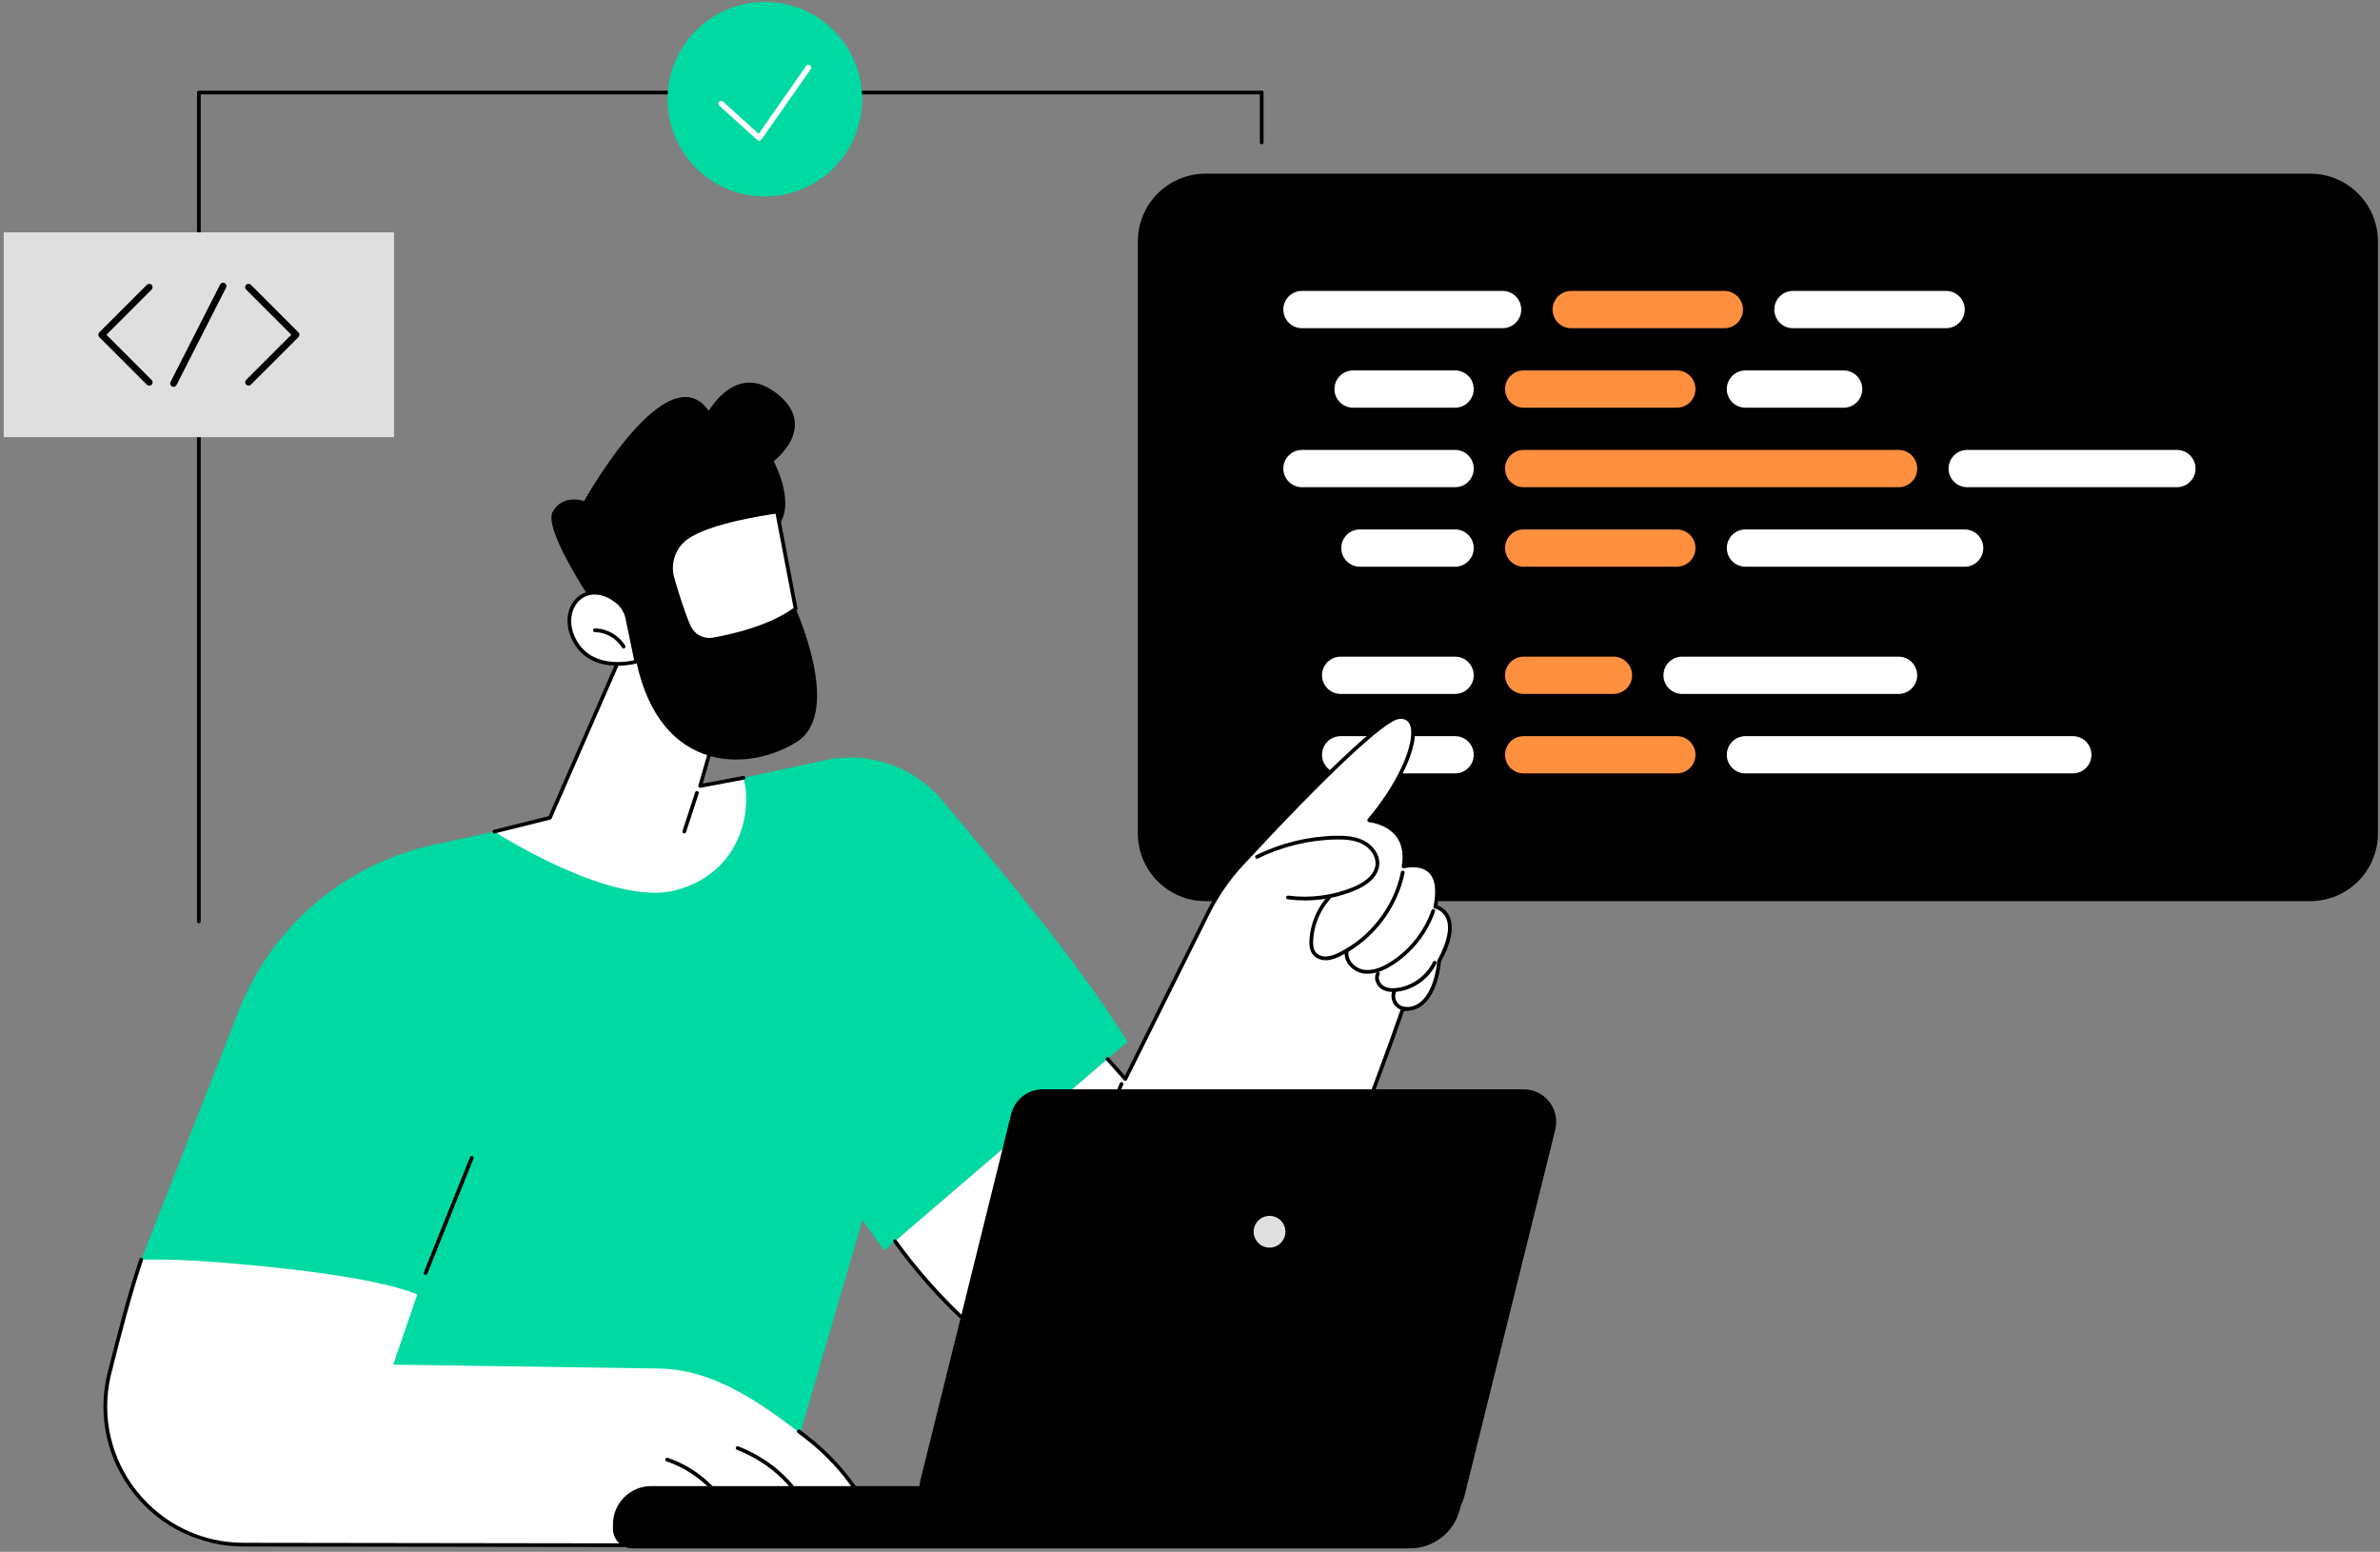 <svg width="520" height="339" viewBox="0 0 520 339" fill="none" xmlns="http://www.w3.org/2000/svg">
<rect x="0" y="0" width="520" height="339" fill="#808080" stroke="none"/>
<g clip-path="url(#clip0_17664_26708)">
<path d="M504.737 37.937H263.412C255.233 37.937 248.604 44.566 248.604 52.745V182.055C248.604 190.234 255.233 196.863 263.412 196.863H504.737C512.915 196.863 519.545 190.234 519.545 182.055V52.745C519.545 44.566 512.915 37.937 504.737 37.937Z" fill="black"/>
<path d="M284.46 71.693H328.303C330.55 71.693 332.373 69.869 332.373 67.622C332.373 65.375 330.55 63.552 328.303 63.552H284.46C282.213 63.552 280.39 65.375 280.39 67.622C280.39 69.869 282.213 71.693 284.46 71.693Z" fill="white"/>
<path d="M295.63 89.062H317.92C320.167 89.062 321.99 87.238 321.99 84.991C321.99 82.745 320.167 80.921 317.92 80.921H295.63C293.383 80.921 291.56 82.745 291.56 84.991C291.56 87.238 293.383 89.062 295.63 89.062Z" fill="white"/>
<path d="M284.46 106.43H317.923C320.17 106.43 321.994 104.606 321.994 102.36C321.994 100.113 320.17 98.289 317.923 98.289H284.46C282.213 98.289 280.39 100.113 280.39 102.36C280.39 104.606 282.213 106.43 284.46 106.43Z" fill="white"/>
<path d="M297.123 123.799H317.919C320.166 123.799 321.99 121.976 321.99 119.729C321.99 117.482 320.166 115.658 317.919 115.658H297.123C294.876 115.658 293.053 117.482 293.053 119.729C293.053 121.976 294.876 123.799 297.123 123.799Z" fill="white"/>
<path d="M292.914 151.588H317.919C320.166 151.588 321.989 149.765 321.989 147.518C321.989 145.271 320.166 143.447 317.919 143.447H292.914C290.667 143.447 288.844 145.271 288.844 147.518C288.844 149.765 290.667 151.588 292.914 151.588Z" fill="white"/>
<path d="M292.914 168.956H317.919C320.166 168.956 321.989 167.133 321.989 164.886C321.989 162.639 320.166 160.815 317.919 160.815H292.914C290.667 160.815 288.844 162.639 288.844 164.886C288.844 167.133 290.667 168.956 292.914 168.956Z" fill="white"/>
<path d="M343.291 71.693H376.754C379.001 71.693 380.825 69.869 380.825 67.622C380.825 65.375 379.001 63.552 376.754 63.552H343.291C341.044 63.552 339.221 65.375 339.221 67.622C339.221 69.869 341.044 71.693 343.291 71.693Z" fill="#FF9040"/>
<path d="M332.906 89.062H366.37C368.617 89.062 370.44 87.238 370.44 84.991C370.44 82.745 368.617 80.921 366.37 80.921H332.906C330.66 80.921 328.836 82.745 328.836 84.991C328.836 87.238 330.66 89.062 332.906 89.062Z" fill="#FF9040"/>
<path d="M332.906 106.43H414.816C417.063 106.43 418.887 104.606 418.887 102.36C418.887 100.113 417.063 98.289 414.816 98.289H332.906C330.66 98.289 328.836 100.113 328.836 102.36C328.836 104.606 330.66 106.43 332.906 106.43Z" fill="#FF9040"/>
<path d="M332.906 123.799H366.37C368.617 123.799 370.44 121.976 370.44 119.729C370.44 117.482 368.617 115.658 366.37 115.658H332.906C330.66 115.658 328.836 117.482 328.836 119.729C328.836 121.976 330.66 123.799 332.906 123.799Z" fill="#FF9040"/>
<path d="M332.906 151.588H352.526C354.773 151.588 356.596 149.765 356.596 147.518C356.596 145.271 354.773 143.447 352.526 143.447H332.906C330.66 143.447 328.836 145.271 328.836 147.518C328.836 149.765 330.66 151.588 332.906 151.588Z" fill="#FF9040"/>
<path d="M332.906 168.956H366.37C368.617 168.956 370.44 167.133 370.44 164.886C370.44 162.639 368.617 160.815 366.37 160.815H332.906C330.66 160.815 328.836 162.639 328.836 164.886C328.836 167.133 330.66 168.956 332.906 168.956Z" fill="#FF9040"/>
<path d="M391.736 71.693H425.2C427.447 71.693 429.27 69.869 429.27 67.622C429.27 65.375 427.447 63.552 425.2 63.552H391.736C389.49 63.552 387.666 65.375 387.666 67.622C387.666 69.869 389.49 71.693 391.736 71.693Z" fill="white"/>
<path d="M381.357 89.062H402.82C405.067 89.062 406.891 87.238 406.891 84.991C406.891 82.745 405.067 80.921 402.82 80.921H381.357C379.11 80.921 377.286 82.745 377.286 84.991C377.286 87.238 379.11 89.062 381.357 89.062Z" fill="white"/>
<path d="M429.804 106.43H475.629C477.876 106.43 479.699 104.606 479.699 102.36C479.699 100.113 477.876 98.289 475.629 98.289H429.804C427.557 98.289 425.733 100.113 425.733 102.36C425.733 104.606 427.557 106.43 429.804 106.43Z" fill="white"/>
<path d="M381.357 123.799H429.258C431.505 123.799 433.328 121.976 433.328 119.729C433.328 117.482 431.505 115.658 429.258 115.658H381.357C379.11 115.658 377.286 117.482 377.286 119.729C377.286 121.976 379.11 123.799 381.357 123.799Z" fill="white"/>
<path d="M367.514 151.588H414.817C417.063 151.588 418.887 149.765 418.887 147.518C418.887 145.271 417.063 143.447 414.817 143.447H367.514C365.267 143.447 363.443 145.271 363.443 147.518C363.443 149.765 365.267 151.588 367.514 151.588Z" fill="white"/>
<path d="M381.357 168.956H452.887C455.134 168.956 456.957 167.133 456.957 164.886C456.957 162.639 455.134 160.815 452.887 160.815H381.357C379.11 160.815 377.286 162.639 377.286 164.886C377.286 167.133 379.11 168.956 381.357 168.956Z" fill="white"/>
<path d="M188.44 266.521L171.657 324.036L50.976 312.521L53.952 277.36L30.168 276.917L52.193 220.736C59.418 202.309 75.383 188.722 94.725 184.538C121.155 178.823 158.273 170.8 180.274 166.062C189.762 164.019 199.597 167.385 205.845 174.813C217.71 188.926 236.455 211.232 246.346 227.595L193.194 273.172L188.44 266.521Z" fill="#00D9A2"/>
<path d="M92.979 278.524C92.93 278.524 92.877 278.516 92.828 278.495C92.621 278.41 92.519 278.174 92.6 277.966L102.703 252.782C102.789 252.574 103.025 252.469 103.232 252.554C103.44 252.64 103.542 252.876 103.46 253.083L93.357 278.267C93.292 278.426 93.142 278.524 92.979 278.524Z" fill="black"/>
<path d="M313.599 198.084C315.919 186.744 306.659 189.288 306.659 189.288C308.25 179.982 299.149 179.201 299.149 179.201C308.898 167.6 311.539 156.028 305.605 156.667C301.021 157.159 280.413 178.912 271.238 188.824C268.336 191.962 265.893 195.491 263.988 199.317L245.863 235.715L241.983 231.331L195.552 271.148C206.599 286.531 219.958 297.057 231.689 304.087C247.686 313.668 268.421 307.742 277.014 291.195C292.791 260.818 306.492 220.386 306.492 220.386C313.685 221.188 314.425 209.961 314.425 209.961C320.173 199.427 313.599 198.088 313.599 198.088V198.084Z" fill="white"/>
<path d="M248.203 309.102C242.378 309.102 236.643 307.522 231.481 304.433C216.897 295.698 204.698 284.577 195.222 271.385C195.091 271.202 195.132 270.949 195.315 270.815C195.498 270.685 195.751 270.725 195.885 270.909C205.296 284.011 217.414 295.055 231.9 303.733C239.52 308.296 248.427 309.476 256.974 307.054C265.551 304.624 272.54 298.921 276.655 291C292.237 260.997 305.971 220.655 306.109 220.248C306.17 220.065 306.349 219.955 306.54 219.975C308.026 220.142 309.333 219.763 310.42 218.852C313.574 216.214 314.018 209.99 314.022 209.929C314.022 209.872 314.042 209.811 314.071 209.762C316.244 205.777 316.896 202.59 315.955 200.543C315.178 198.849 313.586 198.495 313.517 198.479C313.297 198.434 313.155 198.218 313.2 197.999C313.928 194.433 313.57 191.946 312.133 190.603C310.175 188.771 306.801 189.67 306.768 189.679C306.634 189.715 306.492 189.679 306.386 189.589C306.284 189.495 306.235 189.357 306.26 189.219C306.72 186.544 306.304 184.346 305.03 182.694C302.93 179.971 299.153 179.608 299.116 179.604C298.965 179.592 298.835 179.494 298.774 179.356C298.713 179.217 298.741 179.055 298.839 178.937C306.479 169.847 309.512 161.039 307.941 158.092C307.513 157.286 306.764 156.952 305.649 157.07C302.547 157.404 289.795 169.379 271.539 189.096C268.661 192.206 266.243 195.707 264.354 199.497L246.228 235.89C246.167 236.013 246.049 236.094 245.919 236.114C245.785 236.135 245.65 236.082 245.561 235.98L241.682 231.596C241.531 231.429 241.547 231.169 241.718 231.022C241.885 230.876 242.146 230.888 242.292 231.059L245.773 234.991L263.63 199.134C265.551 195.275 268.014 191.71 270.944 188.543C281.91 176.698 300.988 156.753 305.564 156.26C307.387 156.061 308.254 156.94 308.661 157.705C310.595 161.332 306.772 170.556 299.926 178.9C301.22 179.148 303.923 179.922 305.673 182.189C307 183.903 307.497 186.113 307.155 188.763C308.323 188.559 310.928 188.352 312.695 190.004C314.299 191.506 314.763 194.124 314.075 197.795C314.714 198.023 315.976 198.65 316.692 200.184C317.763 202.492 317.14 205.818 314.832 210.072C314.763 210.906 314.185 216.763 310.945 219.474C309.76 220.468 308.364 220.915 306.777 220.813C305.478 224.599 292.273 262.694 277.38 291.375C273.159 299.499 265.995 305.345 257.198 307.836C254.219 308.678 251.203 309.098 248.207 309.098L248.203 309.102Z" fill="black"/>
<path d="M237.143 255.916C237.09 255.916 237.037 255.904 236.984 255.884C236.777 255.798 236.679 255.558 236.769 255.351L244.665 236.635C244.751 236.427 244.991 236.329 245.199 236.419C245.406 236.504 245.504 236.745 245.414 236.952L237.518 255.668C237.452 255.823 237.302 255.916 237.143 255.916Z" fill="black"/>
<path d="M285.064 196.7C283.823 196.7 282.577 196.618 281.34 196.456C281.116 196.427 280.961 196.224 280.99 196C281.018 195.776 281.222 195.617 281.446 195.65C286.265 196.281 291.186 195.637 295.68 193.785C297.394 193.077 300.304 191.502 300.536 188.893C300.687 187.183 299.506 185.327 297.663 184.379C295.843 183.442 293.706 183.353 291.85 183.389C285.972 183.503 280.082 184.944 274.815 187.549C274.612 187.647 274.367 187.566 274.27 187.366C274.168 187.163 274.253 186.923 274.453 186.821C279.826 184.163 285.838 182.693 291.834 182.579C293.787 182.543 296.055 182.64 298.037 183.662C299.836 184.59 301.558 186.593 301.346 188.974C301.147 191.225 299.242 193.203 295.99 194.547C292.522 195.975 288.801 196.708 285.064 196.708V196.7Z" fill="black"/>
<path d="M289.648 209.766C288.492 209.766 287.458 209.314 286.839 208.532C286.074 207.563 286.05 206.249 286.098 205.341C286.29 201.82 287.694 198.437 290.055 195.824C290.205 195.657 290.462 195.645 290.629 195.796C290.796 195.946 290.808 196.203 290.657 196.37C288.419 198.849 287.087 202.052 286.908 205.386C286.868 206.159 286.88 207.274 287.474 208.027C287.967 208.65 288.878 209 289.864 208.943C290.836 208.886 291.789 208.471 292.595 208.072C299.417 204.702 304.582 197.973 306.08 190.516C306.125 190.297 306.341 190.15 306.561 190.199C306.78 190.244 306.923 190.459 306.878 190.679C305.335 198.38 299.999 205.329 292.953 208.809C292.074 209.245 291.024 209.696 289.908 209.761C289.819 209.766 289.729 209.77 289.644 209.77L289.648 209.766Z" fill="black"/>
<path d="M298.835 212.726C298.501 212.726 298.175 212.701 297.854 212.648C296.555 212.441 295.322 211.68 294.553 210.605C293.93 209.738 293.677 208.737 293.84 207.788C293.877 207.568 294.084 207.418 294.308 207.454C294.528 207.491 294.679 207.703 294.642 207.922C294.483 208.863 294.862 209.64 295.212 210.125C295.847 211.012 296.909 211.671 297.98 211.838C299.657 212.103 301.529 211.57 303.703 210.206C307.912 207.568 311.132 203.53 312.772 198.841C312.845 198.63 313.077 198.52 313.289 198.593C313.501 198.666 313.615 198.898 313.537 199.11C311.836 203.974 308.498 208.159 304.134 210.894C302.189 212.115 300.443 212.713 298.831 212.713L298.835 212.726Z" fill="black"/>
<path d="M304.343 216.698C303.35 216.698 302.507 216.478 301.831 216.042C300.749 215.342 300.008 213.791 300.704 212.505C300.81 212.306 301.058 212.232 301.253 212.338C301.453 212.444 301.526 212.692 301.42 212.888C300.968 213.726 301.506 214.862 302.275 215.358C303.024 215.843 304.062 215.993 305.36 215.806C308.629 215.338 311.665 213.112 313.094 210.136C313.192 209.933 313.436 209.847 313.636 209.945C313.839 210.042 313.925 210.287 313.827 210.486C312.26 213.751 309.056 216.095 305.474 216.612C305.075 216.669 304.697 216.698 304.339 216.698H304.343Z" fill="black"/>
<path d="M307.225 220.797C306.183 220.797 305.149 220.256 304.563 219.393C303.948 218.489 303.846 217.26 304.302 216.267C304.396 216.063 304.636 215.974 304.844 216.067C305.047 216.161 305.137 216.401 305.043 216.609C304.705 217.35 304.783 218.265 305.238 218.937C305.694 219.613 306.521 220.028 307.331 219.983C307.546 219.967 307.746 220.146 307.758 220.37C307.77 220.594 307.595 220.785 307.371 220.797C307.322 220.797 307.274 220.797 307.225 220.797Z" fill="black"/>
<path d="M193.19 337.438H51.347C35.432 338.073 19.443 319.536 23.505 301.797C24.751 296.99 25.679 293.139 26.294 290.534C27.392 285.861 28.211 282.08 30.165 276.918C30.441 276.19 30.681 275.587 30.844 275.188C36.111 275.062 41.867 275.27 48.046 275.779C57.929 276.589 80.931 278.632 91.177 282.763L85.913 298.113L143.555 298.952C156.19 298.952 166.964 306.958 176.929 314.729C183.686 320 190.068 327.363 193.19 337.438Z" fill="white"/>
<path d="M193.191 338.044L53.232 337.845C43.858 337.845 35.127 333.64 29.286 326.309C23.445 318.978 21.291 309.531 23.383 300.392L23.733 299.008C25.455 292.195 27.812 282.861 30.462 275.058C30.535 274.846 30.767 274.732 30.979 274.801C31.191 274.875 31.305 275.107 31.235 275.318C28.598 283.089 26.245 292.402 24.527 299.204L24.181 300.58C22.146 309.465 24.238 318.665 29.929 325.8C35.615 332.936 44.114 337.031 53.24 337.031L192.617 337.23C190.178 330.607 185.298 321.412 175.745 314.13L174.304 313.031C174.125 312.897 174.092 312.64 174.226 312.461C174.361 312.282 174.617 312.25 174.796 312.384L176.237 313.483C186.218 321.091 191.18 330.746 193.581 337.503C193.626 337.629 193.606 337.767 193.528 337.873C193.451 337.979 193.329 338.044 193.195 338.044H193.191Z" fill="black"/>
<path d="M177.344 332.419C177.186 332.419 177.031 332.321 176.966 332.166C174.068 325.047 168.552 319.703 161.014 316.711C160.806 316.63 160.704 316.389 160.786 316.182C160.867 315.974 161.107 315.872 161.315 315.954C169.065 319.027 174.739 324.526 177.723 331.857C177.809 332.065 177.707 332.301 177.499 332.386C177.45 332.407 177.397 332.415 177.344 332.415V332.419Z" fill="black"/>
<path d="M160.237 332.419C160.082 332.419 159.931 332.33 159.866 332.179C157.188 326.167 151.864 321.331 145.628 319.239C145.416 319.166 145.298 318.938 145.371 318.722C145.445 318.51 145.677 318.396 145.888 318.466C152.34 320.631 157.843 325.634 160.611 331.849C160.705 332.053 160.611 332.297 160.404 332.386C160.351 332.411 160.294 332.423 160.237 332.423V332.419Z" fill="black"/>
<path d="M308.078 338.244H138.169C135.825 338.244 133.924 336.343 133.924 333.998V332.997C133.924 328.385 137.665 324.645 142.276 324.645H320.322L318.893 329.956C317.579 334.845 313.142 338.244 308.078 338.244Z" fill="black"/>
<path d="M313.044 332.09H207.973C203.488 332.09 200.191 327.877 201.269 323.521L221.129 243.411C221.894 240.329 224.658 238.168 227.833 238.168H332.904C337.389 238.168 340.687 242.381 339.608 246.736L319.748 326.847C318.983 329.928 316.219 332.09 313.044 332.09Z" fill="black"/>
<path d="M313.044 332.293H207.973C205.771 332.293 203.732 331.3 202.372 329.566C201.017 327.832 200.54 325.614 201.07 323.477L220.929 243.366C221.719 240.187 224.556 237.969 227.829 237.969H332.899C335.102 237.969 337.141 238.962 338.5 240.696C339.856 242.43 340.332 244.648 339.803 246.785L319.943 326.896C319.154 330.075 316.316 332.293 313.044 332.293ZM227.833 238.372C224.743 238.372 222.069 240.464 221.328 243.46L201.469 323.57C200.968 325.585 201.416 327.678 202.694 329.314C203.972 330.95 205.897 331.886 207.973 331.886H313.044C316.133 331.886 318.808 329.794 319.548 326.798L339.408 246.688C339.909 244.673 339.461 242.581 338.183 240.944C336.905 239.308 334.979 238.372 332.904 238.372H227.833Z" fill="black"/>
<path d="M280.847 269.078C280.847 270.996 279.292 272.546 277.379 272.546C275.466 272.546 273.911 270.992 273.911 269.078C273.911 267.165 275.466 265.61 277.379 265.61C279.292 265.61 280.847 267.165 280.847 269.078Z" fill="#DFDFDF"/>
<path d="M135.263 144.087L120.158 178.637L108.016 181.665C108.016 181.665 133.476 198.13 147.499 194.512C161.2 190.979 164.587 178.026 162.438 169.91L152.978 171.693L156.934 157.983C156.934 157.983 150.12 135.572 135.263 144.087Z" fill="white"/>
<path d="M108.012 182.072C107.829 182.072 107.662 181.95 107.617 181.763C107.564 181.543 107.695 181.323 107.914 181.27L119.865 178.291L134.889 143.924C134.926 143.842 134.983 143.777 135.06 143.732C138.777 141.6 142.338 141.184 145.639 142.495C153.524 145.621 157.171 157.364 157.326 157.865C157.35 157.942 157.35 158.02 157.326 158.097L153.552 171.171L162.361 169.511C162.581 169.47 162.796 169.612 162.837 169.836C162.878 170.056 162.735 170.272 162.511 170.313L153.052 172.095C152.913 172.124 152.771 172.075 152.673 171.969C152.579 171.863 152.543 171.717 152.584 171.583L156.507 157.991C156.113 156.77 152.457 146.077 145.334 143.252C142.31 142.051 139.029 142.43 135.577 144.376L120.525 178.799C120.476 178.913 120.374 179.003 120.252 179.031L108.11 182.06C108.077 182.068 108.045 182.072 108.012 182.072Z" fill="black"/>
<path d="M149.498 182.073C149.458 182.073 149.413 182.064 149.372 182.052C149.16 181.983 149.042 181.751 149.112 181.539L151.88 173.085C151.949 172.873 152.177 172.755 152.392 172.825C152.604 172.894 152.722 173.126 152.653 173.337L149.885 181.792C149.828 181.963 149.669 182.073 149.498 182.073Z" fill="black"/>
<path d="M130.773 133.576C130.773 133.576 118.538 115.907 120.74 111.844C122.942 107.782 127.623 109.451 127.623 109.451C127.623 109.451 145.773 76.838 154.862 89.75C154.862 89.75 160.378 79.944 168.401 85.056C176.42 90.169 174.185 96.523 169.048 100.756C169.048 100.756 174.226 110.354 169.752 115.215C165.279 120.075 170.395 131.643 173.843 133.011C173.843 133.011 184.162 155.618 174.136 162.033C164.106 168.448 144.393 169.543 139.032 144.526L130.773 133.576Z" fill="black"/>
<path d="M137.067 135.05L139.033 144.522C139.033 144.522 129.256 147.379 125.401 139.678C121.864 132.611 128.173 126.074 134.861 131.431C135.997 132.339 136.766 133.625 137.063 135.046L137.067 135.05Z" fill="white"/>
<path d="M134.963 145.434C131.698 145.434 127.339 144.465 125.039 139.865C123.256 136.308 123.793 132.384 126.341 130.324C128.214 128.81 131.503 128.224 135.117 131.122C136.314 132.078 137.149 133.446 137.462 134.973L139.428 144.444C139.473 144.652 139.347 144.86 139.143 144.917C139.102 144.929 137.311 145.434 134.959 145.434H134.963ZM129.923 129.88C128.796 129.88 127.742 130.235 126.854 130.955C125.014 132.441 123.891 135.75 125.768 139.499C129.016 145.991 136.782 144.632 138.557 144.225L136.668 135.135C136.391 133.796 135.659 132.595 134.613 131.753C133.066 130.511 131.43 129.88 129.928 129.88H129.923Z" fill="black"/>
<path d="M136.249 141.668C136.11 141.668 135.976 141.599 135.898 141.473C134.673 139.434 132.341 138.107 129.96 138.09C129.736 138.09 129.553 137.907 129.557 137.679C129.557 137.455 129.74 137.276 129.964 137.276C132.622 137.297 135.223 138.778 136.595 141.054C136.713 141.245 136.647 141.497 136.456 141.611C136.391 141.652 136.318 141.668 136.249 141.668Z" fill="black"/>
<path d="M169.777 111.768C169.777 111.768 155.572 113.555 150.097 117.385C147.239 119.383 145.965 122.974 146.926 126.328C147.891 129.698 149.181 133.809 150.496 136.838C151.395 138.905 153.593 140.086 155.812 139.695C160.362 138.901 168.402 137.013 173.84 133.011L169.777 111.772V111.768Z" fill="white"/>
<path d="M154.964 140.175C152.889 140.175 150.98 138.954 150.125 136.996C148.753 133.845 147.414 129.514 146.535 126.437C145.529 122.92 146.868 119.147 149.864 117.05C155.359 113.208 169.146 111.437 169.728 111.364C169.948 111.34 170.139 111.482 170.18 111.69L174.242 132.929C174.271 133.084 174.21 133.239 174.083 133.332C168.535 137.415 160.297 139.32 155.884 140.089C155.575 140.142 155.27 140.171 154.964 140.171V140.175ZM169.451 112.223C167.168 112.54 155.168 114.335 150.328 117.718C147.617 119.615 146.404 123.03 147.316 126.213C148.187 129.266 149.514 133.56 150.87 136.67C151.696 138.571 153.699 139.646 155.742 139.291C160.032 138.542 167.982 136.711 173.391 132.832L169.447 112.223H169.451Z" fill="black"/>
<path d="M43.449 201.696C43.225 201.696 43.042 201.513 43.042 201.289V20.219C43.042 19.995 43.225 19.811 43.449 19.811H275.669C275.892 19.811 276.076 19.995 276.076 20.219V31.123C276.076 31.347 275.892 31.53 275.669 31.53C275.445 31.53 275.262 31.347 275.262 31.123V20.626H43.856V201.289C43.856 201.513 43.673 201.696 43.449 201.696Z" fill="black"/>
<path d="M167.109 42.928C178.849 42.928 188.365 33.413 188.365 21.676C188.365 9.939 178.849 0.424 167.109 0.424C155.37 0.424 145.854 9.939 145.854 21.676C145.854 33.413 155.37 42.928 167.109 42.928Z" fill="#00D9A2"/>
<path d="M165.868 30.753C165.717 30.753 165.571 30.696 165.457 30.595L157.161 23.101C156.913 22.873 156.893 22.49 157.116 22.238C157.344 21.989 157.731 21.969 157.979 22.193L165.762 29.227L176.142 14.39C176.333 14.113 176.716 14.048 176.992 14.239C177.269 14.435 177.334 14.813 177.143 15.09L166.369 30.493C166.267 30.635 166.112 30.729 165.937 30.749C165.913 30.749 165.892 30.749 165.868 30.749V30.753Z" fill="white"/>
<path d="M86.088 50.759H0.812V95.497H86.088V50.759Z" fill="#DFDFDF"/>
<path d="M54.293 84.255C54.106 84.255 53.919 84.182 53.776 84.04C53.491 83.755 53.491 83.286 53.776 83.001L63.651 73.127L53.776 63.252C53.491 62.967 53.491 62.499 53.776 62.214C54.061 61.929 54.529 61.929 54.814 62.214L65.206 72.606C65.491 72.891 65.491 73.359 65.206 73.644L54.814 84.035C54.672 84.178 54.484 84.251 54.297 84.251L54.293 84.255Z" fill="black"/>
<path d="M32.606 84.255C32.419 84.255 32.231 84.182 32.089 84.039L21.697 73.647C21.412 73.362 21.412 72.894 21.697 72.609L32.089 62.218C32.374 61.933 32.842 61.933 33.127 62.218C33.412 62.502 33.412 62.971 33.127 63.256L23.252 73.13L33.127 83.005C33.412 83.29 33.412 83.758 33.127 84.043C32.984 84.186 32.797 84.259 32.61 84.259L32.606 84.255Z" fill="black"/>
<path d="M37.913 84.511C37.803 84.511 37.689 84.487 37.579 84.43C37.217 84.247 37.074 83.803 37.258 83.445L48.093 62.152C48.276 61.79 48.716 61.648 49.078 61.831C49.44 62.014 49.583 62.458 49.4 62.816L38.564 84.108C38.434 84.365 38.178 84.511 37.909 84.511H37.913Z" fill="black"/>
</g>
<defs>
<clipPath id="clip0_17664_26708">
<rect width="520" height="338.732" fill="white"/>
</clipPath>
</defs>
</svg>